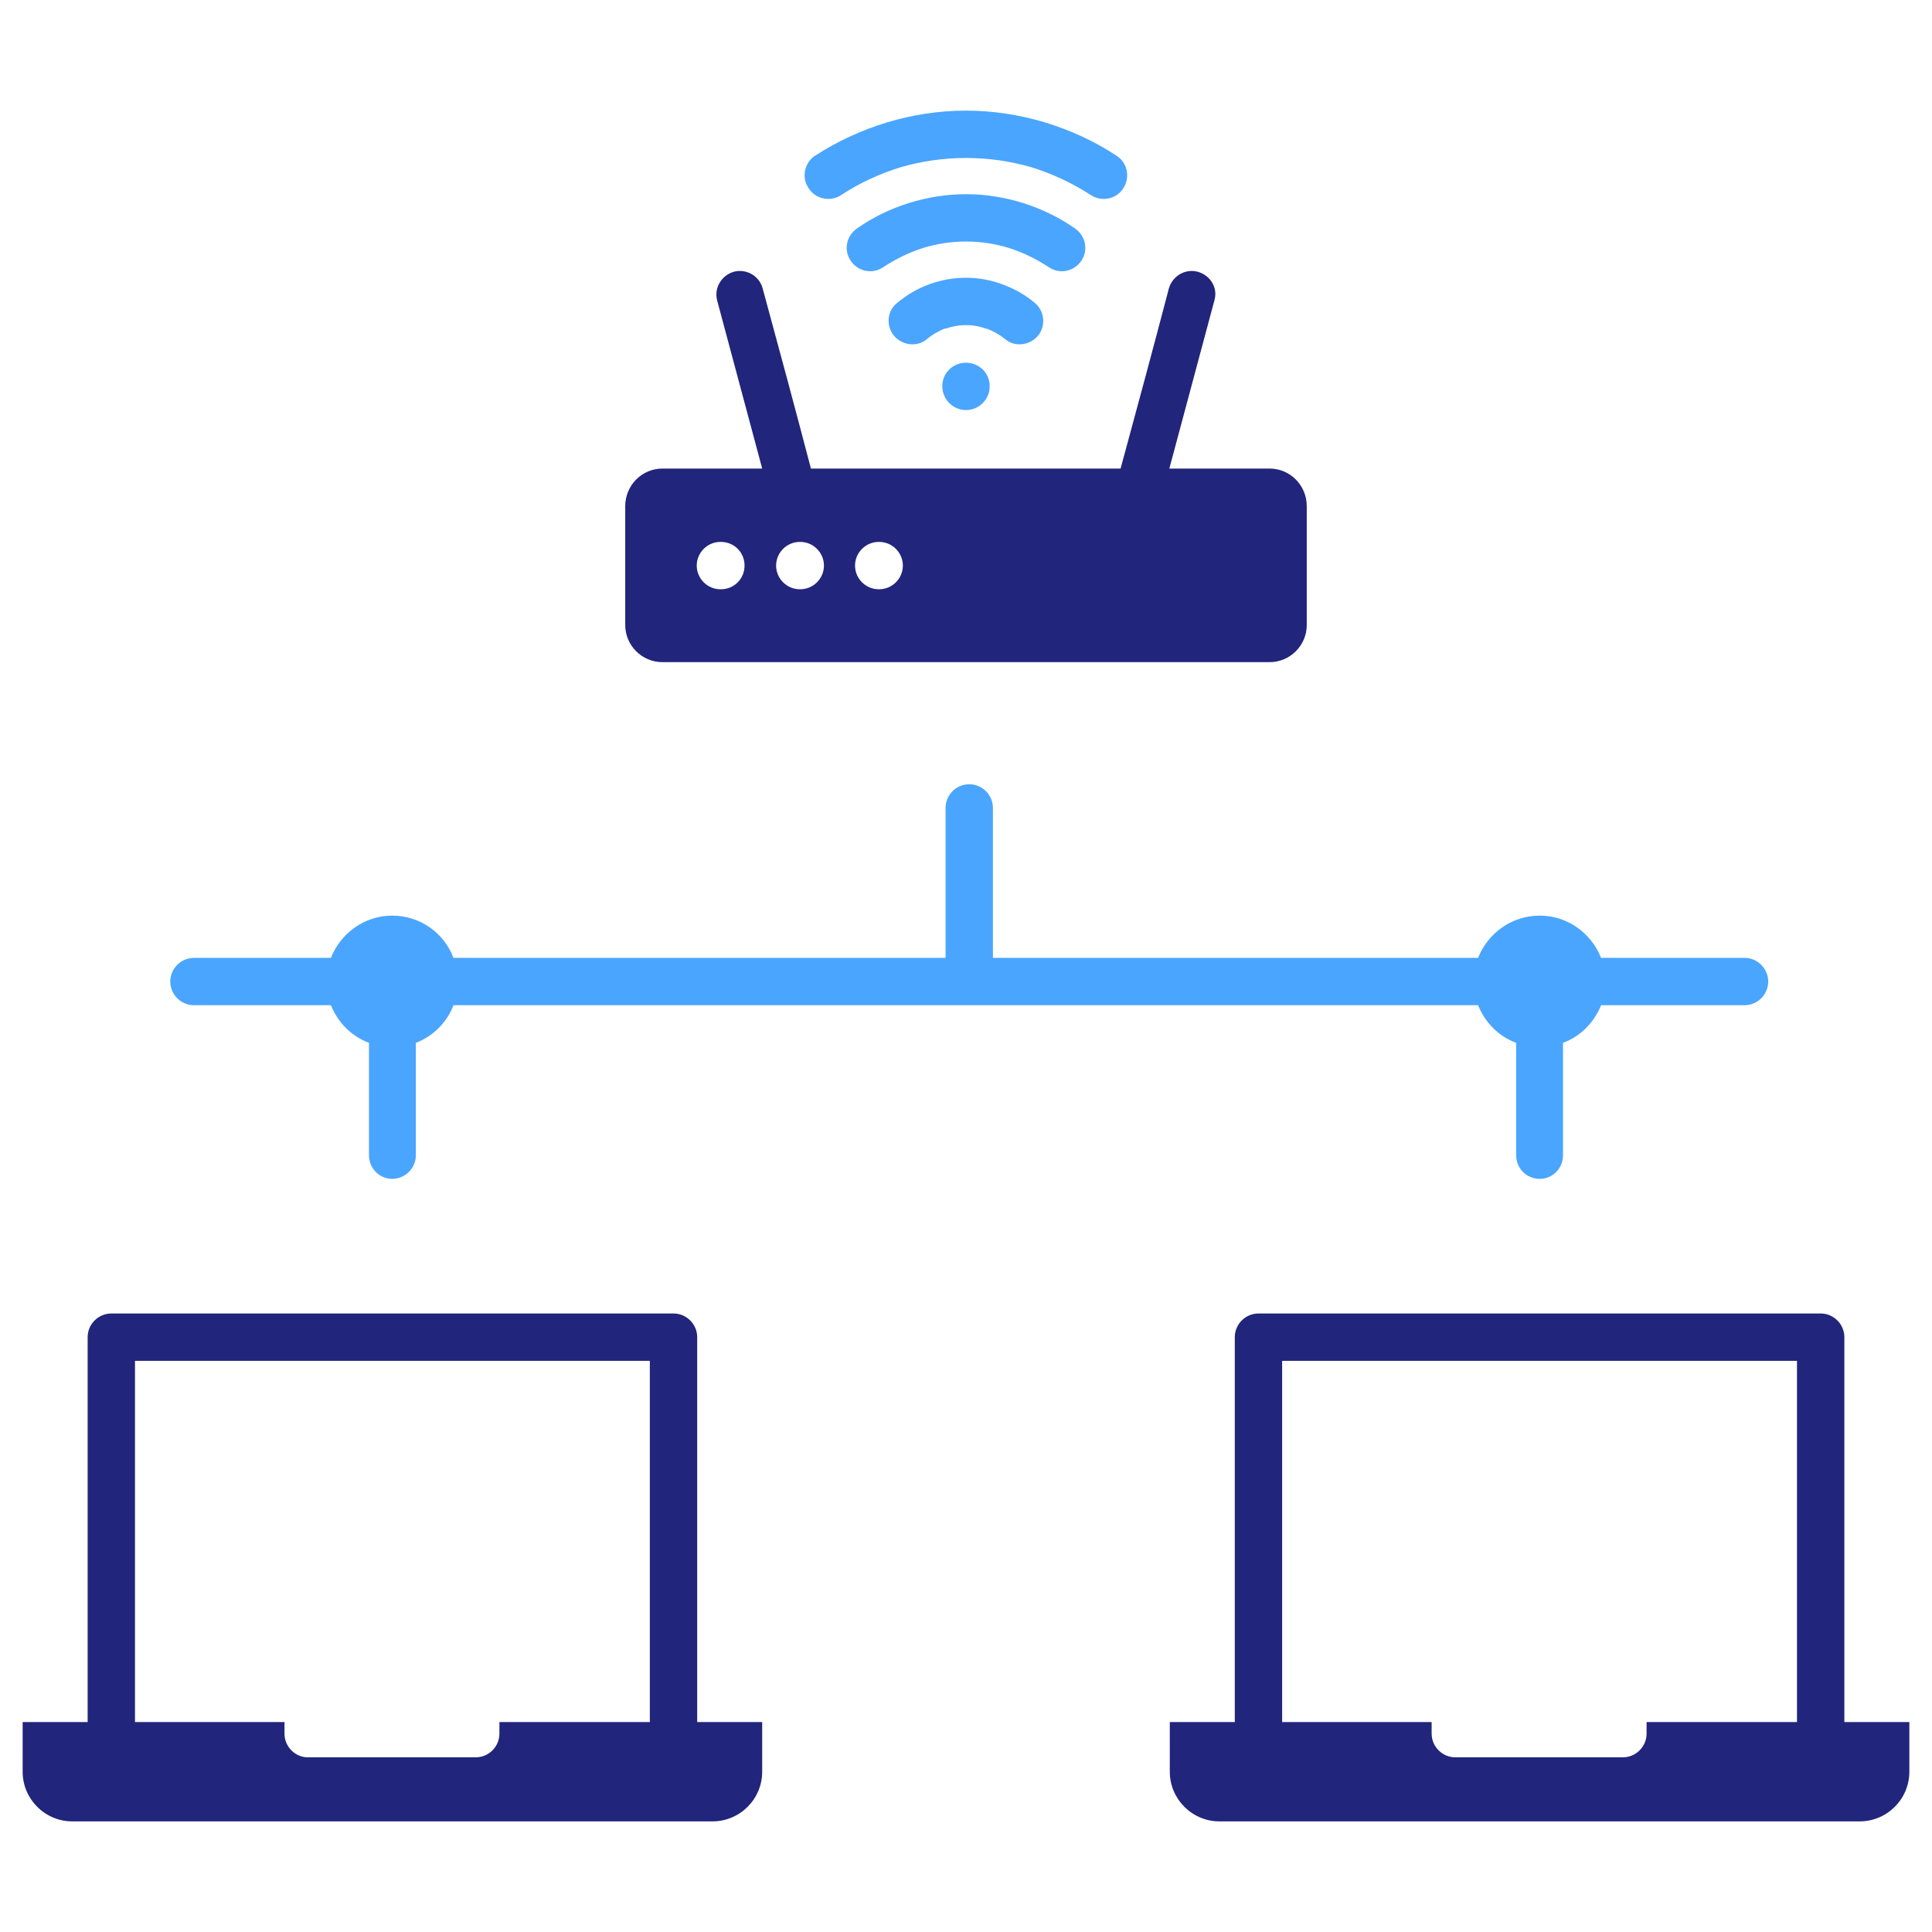<svg id="Layer_1" enable-background="new 0 0 512 512" height="512" viewBox="0 0 512 512" width="512" xmlns="http://www.w3.org/2000/svg"><path d="m-909.753-196.354h6254.501v3361.344h-6254.501z" display="none" fill="#4aa5fe"/><g clip-rule="evenodd" fill-rule="evenodd"><path d="m175.537 124.174h26.452l-11.934-44.538c-.862-3.322 1.107-6.643 4.43-7.628 3.32-.86 6.765 1.109 7.627 4.429 4.43 16.241 8.735 32.233 12.793 47.737h82.063c4.306-15.872 8.612-31.743 12.795-47.737.983-3.32 4.307-5.289 7.628-4.429 3.443.985 5.412 4.306 4.429 7.628l-11.934 44.538h26.574c5.414 0 9.844 4.429 9.844 9.963v31.496c0 5.414-4.43 9.843-9.844 9.843h-160.923c-5.413 0-9.843-4.429-9.843-9.843v-31.496c0-5.534 4.43-9.963 9.843-9.963zm134.473 332.182h17.224v-101.993c0-3.444 2.828-6.275 6.273-6.275h148.991c3.444 0 6.275 2.831 6.275 6.275v101.993h17.224v13.163c0 7.259-5.907 13.165-13.165 13.165h-169.657c-7.261 0-13.165-5.906-13.165-13.165zm29.773 0h39.616v3.075c0 3.444 2.829 6.275 6.273 6.275h44.413c3.447 0 6.276-2.831 6.276-6.275v-3.075h39.861v-95.718h-136.44v95.718zm-333.78 0h17.224v-101.993c0-3.444 2.828-6.275 6.274-6.275h148.99c3.443 0 6.273 2.831 6.273 6.275v101.993h17.225v13.163c0 7.259-5.906 13.165-13.164 13.165h-169.659c-7.259 0-13.163-5.906-13.163-13.165zm29.771 0h39.617v3.075c0 3.444 2.83 6.275 6.149 6.275h44.539c3.443 0 6.272-2.831 6.272-6.275v-3.075h39.863v-95.718h-136.44zm197.094-300.195c-3.442 0-6.274-2.829-6.274-6.275 0-3.444 2.832-6.275 6.274-6.275h.123c3.446 0 6.276 2.831 6.276 6.275 0 3.446-2.83 6.275-6.276 6.275zm-20.914 0c-3.443 0-6.275-2.829-6.275-6.275 0-3.444 2.832-6.275 6.275-6.275h.123c3.446 0 6.275 2.831 6.275 6.275 0 3.446-2.829 6.275-6.275 6.275zm-21.038 0c-3.446 0-6.274-2.829-6.274-6.275 0-3.444 2.828-6.275 6.274-6.275h.123c3.569 0 6.275 2.831 6.275 6.275 0 3.446-2.706 6.275-6.275 6.275z" fill="#21257c"/><path d="m408.063 242.652c7.383 0 13.657 4.675 16.241 11.195h38.016c3.445 0 6.275 2.831 6.275 6.274 0 3.447-2.83 6.275-6.275 6.275h-38.016c-1.846 4.552-5.414 8.242-10.09 9.964v29.774c0 3.445-2.706 6.275-6.151 6.275-3.567 0-6.273-2.83-6.273-6.275v-29.774c-4.675-1.722-8.243-5.412-10.09-9.964h-134.839-136.687c-1.724 4.552-5.413 8.242-9.966 9.964v29.774c0 3.445-2.828 6.275-6.274 6.275-3.443 0-6.153-2.83-6.153-6.275v-29.774c-4.674-1.722-8.24-5.412-10.087-9.964h-36.296c-3.442 0-6.273-2.829-6.273-6.275 0-3.444 2.831-6.274 6.273-6.274h36.295c2.584-6.52 8.858-11.195 16.24-11.195 7.505 0 13.779 4.675 16.24 11.195h130.411v-39.74c0-3.444 2.83-6.274 6.276-6.274 3.443 0 6.272 2.83 6.272 6.274v39.74h128.568c2.584-6.519 8.86-11.195 16.363-11.195zm-158.337-140.38c0-3.443 2.829-6.149 6.272-6.149 3.446 0 6.275 2.707 6.275 6.149v.123c0 3.446-2.829 6.275-6.275 6.275-3.443 0-6.272-2.829-6.272-6.275zm-26.821-50.564c-2.83 1.845-6.769 1.107-8.613-1.844-1.969-2.832-1.106-6.766 1.723-8.612 5.903-3.814 12.302-6.767 19.191-8.859 6.645-1.968 13.534-3.075 20.792-3.075 7.136 0 14.148 1.107 20.793 3.075 6.89 2.093 13.287 5.045 19.071 8.859 2.951 1.847 3.689 5.78 1.844 8.612-1.844 2.952-5.782 3.689-8.61 1.844-4.921-3.198-10.214-5.659-15.748-7.382-5.538-1.598-11.319-2.46-17.35-2.46-6.026 0-11.81.862-17.346 2.46-5.537 1.723-10.95 4.184-15.747 7.382zm11.196 19.07c-2.829 1.969-6.645 1.23-8.613-1.599-1.968-2.83-1.232-6.644 1.601-8.613 4.184-2.953 8.733-5.167 13.779-6.768 4.798-1.474 9.842-2.337 15.131-2.337 5.293 0 10.337.863 15.134 2.337 4.922 1.6 9.597 3.815 13.78 6.768 2.829 1.969 3.567 5.783 1.601 8.613-1.97 2.829-5.784 3.568-8.613 1.599-3.201-2.091-6.645-3.815-10.458-5.043-3.567-1.109-7.383-1.724-11.443-1.724s-7.872.615-11.441 1.724c-3.815 1.228-7.261 2.952-10.458 5.043zm11.564 19.07c-2.583 2.214-6.521 1.724-8.735-.859-2.215-2.71-1.846-6.644.86-8.737 2.46-2.092 5.415-3.814 8.488-4.921 3.077-1.108 6.276-1.723 9.72-1.723 3.324 0 6.645.615 9.597 1.723.248.124.493.124.616.246 2.952 1.106 5.658 2.707 7.996 4.675 2.584 2.093 3.077 6.027.862 8.737-2.214 2.583-6.152 3.074-8.734.859-1.354-1.105-2.83-1.968-4.43-2.583-.124-.123-.369-.123-.492-.123-1.6-.615-3.446-.986-5.415-.986-1.968 0-3.813.371-5.534.986v-.124c-1.724.738-3.324 1.601-4.799 2.83z" fill="#4aa5fe"/></g></svg>